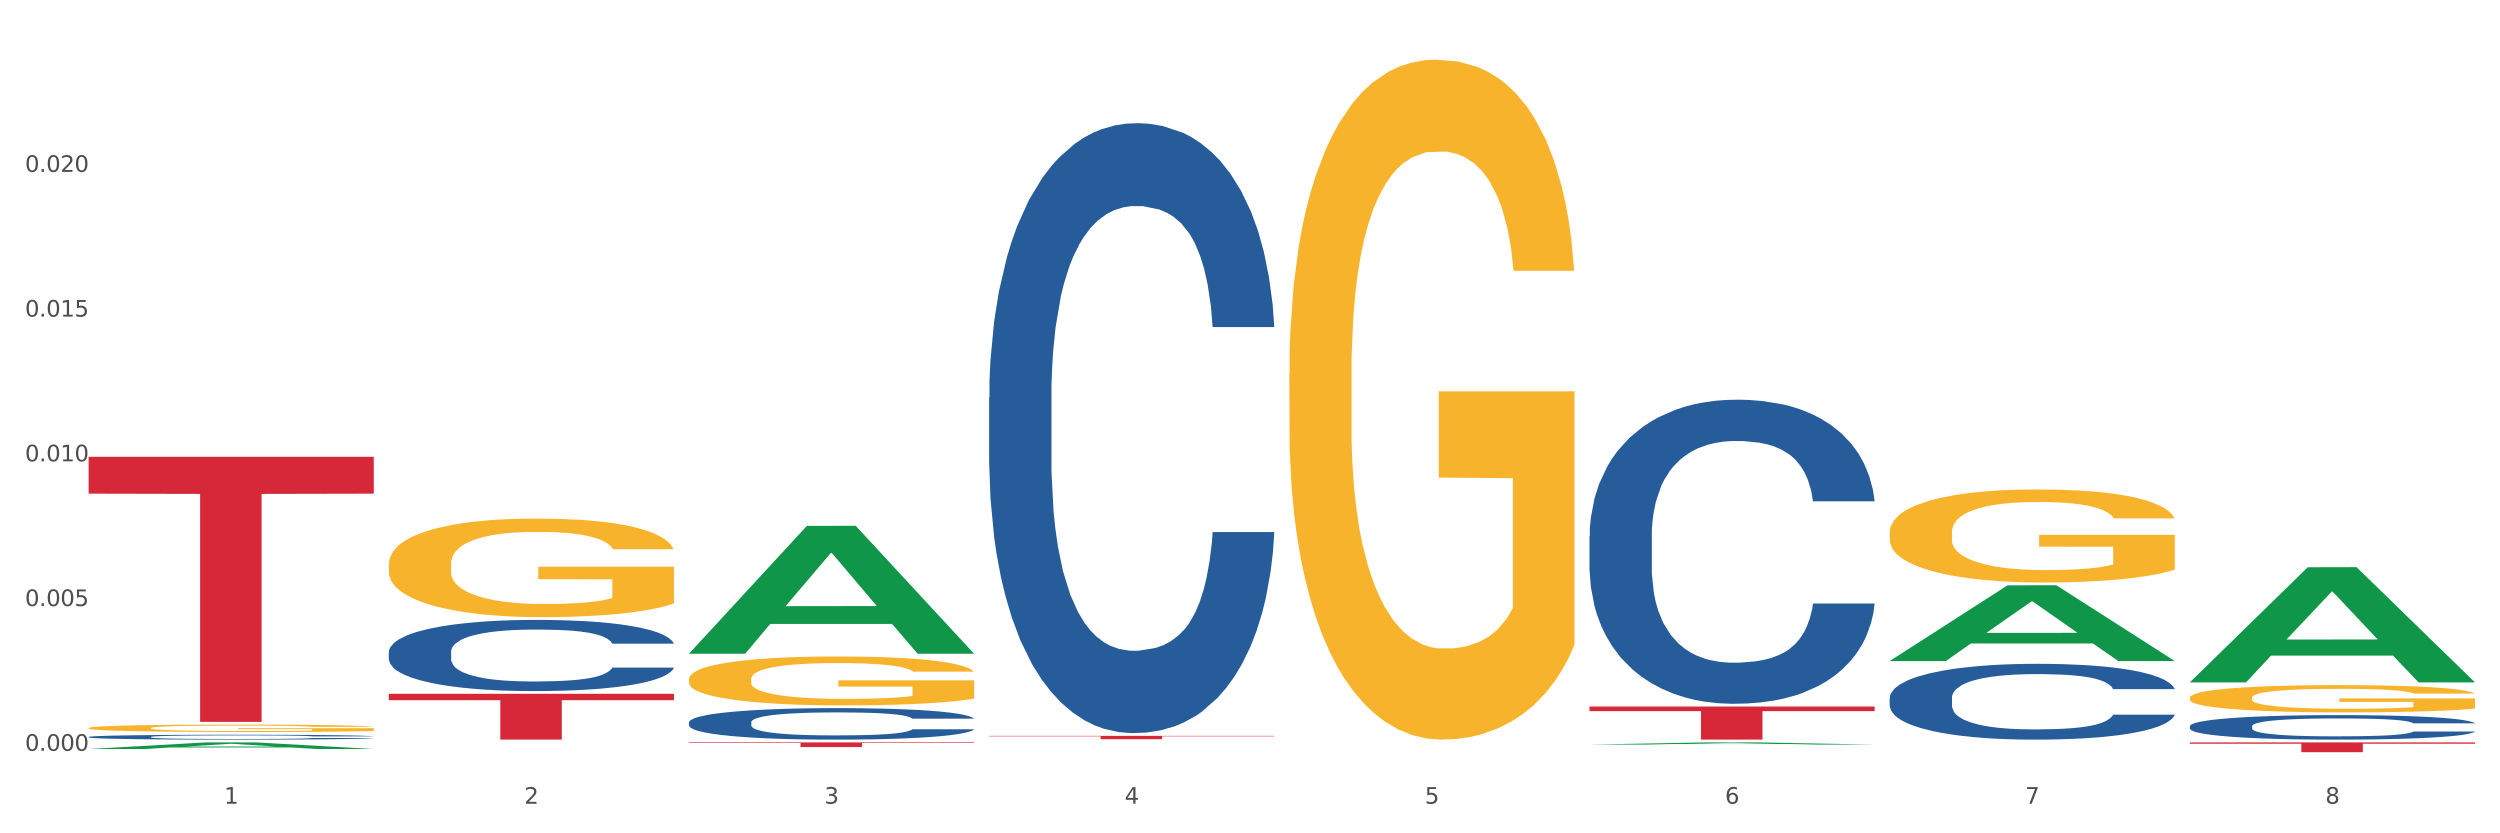 <?xml version="1.0" encoding="utf-8" standalone="no"?>
<!DOCTYPE svg PUBLIC "-//W3C//DTD SVG 1.1//EN"
  "http://www.w3.org/Graphics/SVG/1.1/DTD/svg11.dtd">
<svg xmlns:xlink="http://www.w3.org/1999/xlink" width="1080pt" height="360pt" viewBox="0 0 1080 360" xmlns="http://www.w3.org/2000/svg" version="1.1">
 <rect x="0" y="0" width="1080" height="360" fill="#333333" stroke="none"/>
 <defs>
  <style type="text/css">*{stroke-linejoin: round; stroke-linecap: butt}</style>
 </defs>
 <g id="figure_1">
  <g id="patch_1">
   <path d="M 0 360 
L 1080 360 
L 1080 0 
L 0 0 
z
" style="fill: #ffffff; stroke: #ffffff; stroke-linejoin: miter"/>
  </g>
  <g id="axes_1">
   <g id="matplotlib.axis_1">
    <g id="xtick_1">
     <g id="text_1">
      <!-- 1 -->
      <g style="fill: #4d4d4d" transform="translate(96.825 347.204) scale(0.096 -0.096)">
       <defs>
        <path id="DejaVuSans-31" d="M 794 531 
L 1825 531 
L 1825 4091 
L 703 3866 
L 703 4441 
L 1819 4666 
L 2450 4666 
L 2450 531 
L 3481 531 
L 3481 0 
L 794 0 
L 794 531 
z
" transform="scale(0.016)"/>
       </defs>
       <use xlink:href="#DejaVuSans-31"/>
      </g>
     </g>
    </g>
    <g id="xtick_2">
     <g id="text_2">
      <!-- 2 -->
      <g style="fill: #4d4d4d" transform="translate(226.5 347.204) scale(0.096 -0.096)">
       <defs>
        <path id="DejaVuSans-32" d="M 1228 531 
L 3431 531 
L 3431 0 
L 469 0 
L 469 531 
Q 828 903 1448 1529 
Q 2069 2156 2228 2338 
Q 2531 2678 2651 2914 
Q 2772 3150 2772 3378 
Q 2772 3750 2511 3984 
Q 2250 4219 1831 4219 
Q 1534 4219 1204 4116 
Q 875 4013 500 3803 
L 500 4441 
Q 881 4594 1212 4672 
Q 1544 4750 1819 4750 
Q 2544 4750 2975 4387 
Q 3406 4025 3406 3419 
Q 3406 3131 3298 2873 
Q 3191 2616 2906 2266 
Q 2828 2175 2409 1742 
Q 1991 1309 1228 531 
z
" transform="scale(0.016)"/>
       </defs>
       <use xlink:href="#DejaVuSans-32"/>
      </g>
     </g>
    </g>
    <g id="xtick_3">
     <g id="text_3">
      <!-- 3 -->
      <g style="fill: #4d4d4d" transform="translate(356.175 347.204) scale(0.096 -0.096)">
       <defs>
        <path id="DejaVuSans-33" d="M 2597 2516 
Q 3050 2419 3304 2112 
Q 3559 1806 3559 1356 
Q 3559 666 3084 287 
Q 2609 -91 1734 -91 
Q 1441 -91 1130 -33 
Q 819 25 488 141 
L 488 750 
Q 750 597 1062 519 
Q 1375 441 1716 441 
Q 2309 441 2620 675 
Q 2931 909 2931 1356 
Q 2931 1769 2642 2001 
Q 2353 2234 1838 2234 
L 1294 2234 
L 1294 2753 
L 1863 2753 
Q 2328 2753 2575 2939 
Q 2822 3125 2822 3475 
Q 2822 3834 2567 4026 
Q 2313 4219 1838 4219 
Q 1578 4219 1281 4162 
Q 984 4106 628 3988 
L 628 4550 
Q 988 4650 1302 4700 
Q 1616 4750 1894 4750 
Q 2613 4750 3031 4423 
Q 3450 4097 3450 3541 
Q 3450 3153 3228 2886 
Q 3006 2619 2597 2516 
z
" transform="scale(0.016)"/>
       </defs>
       <use xlink:href="#DejaVuSans-33"/>
      </g>
     </g>
    </g>
    <g id="xtick_4">
     <g id="text_4">
      <!-- 4 -->
      <g style="fill: #4d4d4d" transform="translate(485.85 347.204) scale(0.096 -0.096)">
       <defs>
        <path id="DejaVuSans-34" d="M 2419 4116 
L 825 1625 
L 2419 1625 
L 2419 4116 
z
M 2253 4666 
L 3047 4666 
L 3047 1625 
L 3713 1625 
L 3713 1100 
L 3047 1100 
L 3047 0 
L 2419 0 
L 2419 1100 
L 313 1100 
L 313 1709 
L 2253 4666 
z
" transform="scale(0.016)"/>
       </defs>
       <use xlink:href="#DejaVuSans-34"/>
      </g>
     </g>
    </g>
    <g id="xtick_5">
     <g id="text_5">
      <!-- 5 -->
      <g style="fill: #4d4d4d" transform="translate(615.525 347.204) scale(0.096 -0.096)">
       <defs>
        <path id="DejaVuSans-35" d="M 691 4666 
L 3169 4666 
L 3169 4134 
L 1269 4134 
L 1269 2991 
Q 1406 3038 1543 3061 
Q 1681 3084 1819 3084 
Q 2600 3084 3056 2656 
Q 3513 2228 3513 1497 
Q 3513 744 3044 326 
Q 2575 -91 1722 -91 
Q 1428 -91 1123 -41 
Q 819 9 494 109 
L 494 744 
Q 775 591 1075 516 
Q 1375 441 1709 441 
Q 2250 441 2565 725 
Q 2881 1009 2881 1497 
Q 2881 1984 2565 2268 
Q 2250 2553 1709 2553 
Q 1456 2553 1204 2497 
Q 953 2441 691 2322 
L 691 4666 
z
" transform="scale(0.016)"/>
       </defs>
       <use xlink:href="#DejaVuSans-35"/>
      </g>
     </g>
    </g>
    <g id="xtick_6">
     <g id="text_6">
      <!-- 6 -->
      <g style="fill: #4d4d4d" transform="translate(745.2 347.204) scale(0.096 -0.096)">
       <defs>
        <path id="DejaVuSans-36" d="M 2113 2584 
Q 1688 2584 1439 2293 
Q 1191 2003 1191 1497 
Q 1191 994 1439 701 
Q 1688 409 2113 409 
Q 2538 409 2786 701 
Q 3034 994 3034 1497 
Q 3034 2003 2786 2293 
Q 2538 2584 2113 2584 
z
M 3366 4563 
L 3366 3988 
Q 3128 4100 2886 4159 
Q 2644 4219 2406 4219 
Q 1781 4219 1451 3797 
Q 1122 3375 1075 2522 
Q 1259 2794 1537 2939 
Q 1816 3084 2150 3084 
Q 2853 3084 3261 2657 
Q 3669 2231 3669 1497 
Q 3669 778 3244 343 
Q 2819 -91 2113 -91 
Q 1303 -91 875 529 
Q 447 1150 447 2328 
Q 447 3434 972 4092 
Q 1497 4750 2381 4750 
Q 2619 4750 2861 4703 
Q 3103 4656 3366 4563 
z
" transform="scale(0.016)"/>
       </defs>
       <use xlink:href="#DejaVuSans-36"/>
      </g>
     </g>
    </g>
    <g id="xtick_7">
     <g id="text_7">
      <!-- 7 -->
      <g style="fill: #4d4d4d" transform="translate(874.875 347.204) scale(0.096 -0.096)">
       <defs>
        <path id="DejaVuSans-37" d="M 525 4666 
L 3525 4666 
L 3525 4397 
L 1831 0 
L 1172 0 
L 2766 4134 
L 525 4134 
L 525 4666 
z
" transform="scale(0.016)"/>
       </defs>
       <use xlink:href="#DejaVuSans-37"/>
      </g>
     </g>
    </g>
    <g id="xtick_8">
     <g id="text_8">
      <!-- 8 -->
      <g style="fill: #4d4d4d" transform="translate(1004.55 347.204) scale(0.096 -0.096)">
       <defs>
        <path id="DejaVuSans-38" d="M 2034 2216 
Q 1584 2216 1326 1975 
Q 1069 1734 1069 1313 
Q 1069 891 1326 650 
Q 1584 409 2034 409 
Q 2484 409 2743 651 
Q 3003 894 3003 1313 
Q 3003 1734 2745 1975 
Q 2488 2216 2034 2216 
z
M 1403 2484 
Q 997 2584 770 2862 
Q 544 3141 544 3541 
Q 544 4100 942 4425 
Q 1341 4750 2034 4750 
Q 2731 4750 3128 4425 
Q 3525 4100 3525 3541 
Q 3525 3141 3298 2862 
Q 3072 2584 2669 2484 
Q 3125 2378 3379 2068 
Q 3634 1759 3634 1313 
Q 3634 634 3220 271 
Q 2806 -91 2034 -91 
Q 1263 -91 848 271 
Q 434 634 434 1313 
Q 434 1759 690 2068 
Q 947 2378 1403 2484 
z
M 1172 3481 
Q 1172 3119 1398 2916 
Q 1625 2713 2034 2713 
Q 2441 2713 2670 2916 
Q 2900 3119 2900 3481 
Q 2900 3844 2670 4047 
Q 2441 4250 2034 4250 
Q 1625 4250 1398 4047 
Q 1172 3844 1172 3481 
z
" transform="scale(0.016)"/>
       </defs>
       <use xlink:href="#DejaVuSans-38"/>
      </g>
     </g>
    </g>
    <g id="xtick_9"/>
    <g id="xtick_10"/>
    <g id="xtick_11"/>
    <g id="xtick_12"/>
    <g id="xtick_13"/>
    <g id="xtick_14"/>
    <g id="xtick_15"/>
   </g>
   <g id="matplotlib.axis_2">
    <g id="ytick_1">
     <g id="text_9">
      <!-- 0.000 -->
      <g style="fill: #4d4d4d" transform="translate(10.8 324.349) scale(0.096 -0.096)">
       <defs>
        <path id="DejaVuSans-30" d="M 2034 4250 
Q 1547 4250 1301 3770 
Q 1056 3291 1056 2328 
Q 1056 1369 1301 889 
Q 1547 409 2034 409 
Q 2525 409 2770 889 
Q 3016 1369 3016 2328 
Q 3016 3291 2770 3770 
Q 2525 4250 2034 4250 
z
M 2034 4750 
Q 2819 4750 3233 4129 
Q 3647 3509 3647 2328 
Q 3647 1150 3233 529 
Q 2819 -91 2034 -91 
Q 1250 -91 836 529 
Q 422 1150 422 2328 
Q 422 3509 836 4129 
Q 1250 4750 2034 4750 
z
" transform="scale(0.016)"/>
        <path id="DejaVuSans-2e" d="M 684 794 
L 1344 794 
L 1344 0 
L 684 0 
L 684 794 
z
" transform="scale(0.016)"/>
       </defs>
       <use xlink:href="#DejaVuSans-30"/>
       <use xlink:href="#DejaVuSans-2e" transform="translate(63.623 0)"/>
       <use xlink:href="#DejaVuSans-30" transform="translate(95.41 0)"/>
       <use xlink:href="#DejaVuSans-30" transform="translate(159.033 0)"/>
       <use xlink:href="#DejaVuSans-30" transform="translate(222.656 0)"/>
      </g>
     </g>
    </g>
    <g id="ytick_2">
     <g id="text_10">
      <!-- 0.005 -->
      <g style="fill: #4d4d4d" transform="translate(10.8 261.825) scale(0.096 -0.096)">
       <use xlink:href="#DejaVuSans-30"/>
       <use xlink:href="#DejaVuSans-2e" transform="translate(63.623 0)"/>
       <use xlink:href="#DejaVuSans-30" transform="translate(95.41 0)"/>
       <use xlink:href="#DejaVuSans-30" transform="translate(159.033 0)"/>
       <use xlink:href="#DejaVuSans-35" transform="translate(222.656 0)"/>
      </g>
     </g>
    </g>
    <g id="ytick_3">
     <g id="text_11">
      <!-- 0.010 -->
      <g style="fill: #4d4d4d" transform="translate(10.8 199.302) scale(0.096 -0.096)">
       <use xlink:href="#DejaVuSans-30"/>
       <use xlink:href="#DejaVuSans-2e" transform="translate(63.623 0)"/>
       <use xlink:href="#DejaVuSans-30" transform="translate(95.41 0)"/>
       <use xlink:href="#DejaVuSans-31" transform="translate(159.033 0)"/>
       <use xlink:href="#DejaVuSans-30" transform="translate(222.656 0)"/>
      </g>
     </g>
    </g>
    <g id="ytick_4">
     <g id="text_12">
      <!-- 0.015 -->
      <g style="fill: #4d4d4d" transform="translate(10.8 136.778) scale(0.096 -0.096)">
       <use xlink:href="#DejaVuSans-30"/>
       <use xlink:href="#DejaVuSans-2e" transform="translate(63.623 0)"/>
       <use xlink:href="#DejaVuSans-30" transform="translate(95.41 0)"/>
       <use xlink:href="#DejaVuSans-31" transform="translate(159.033 0)"/>
       <use xlink:href="#DejaVuSans-35" transform="translate(222.656 0)"/>
      </g>
     </g>
    </g>
    <g id="ytick_5">
     <g id="text_13">
      <!-- 0.020 -->
      <g style="fill: #4d4d4d" transform="translate(10.8 74.254) scale(0.096 -0.096)">
       <use xlink:href="#DejaVuSans-30"/>
       <use xlink:href="#DejaVuSans-2e" transform="translate(63.623 0)"/>
       <use xlink:href="#DejaVuSans-30" transform="translate(95.41 0)"/>
       <use xlink:href="#DejaVuSans-32" transform="translate(159.033 0)"/>
       <use xlink:href="#DejaVuSans-30" transform="translate(222.656 0)"/>
      </g>
     </g>
    </g>
    <g id="ytick_6"/>
    <g id="ytick_7"/>
    <g id="ytick_8"/>
    <g id="ytick_9"/>
    <g id="ytick_10"/>
   </g>
   <g id="PolyCollection_1">
    <path d="M 38.283 323.571 
L 38.41 323.568 
L 89.211 320.705 
L 110.293 320.702 
L 161.474 323.576 
L 137.09 323.576 
L 126.041 322.907 
L 73.589 322.907 
L 73.208 322.918 
L 62.54 323.576 
L 38.283 323.576 
L 38.283 323.571 
L 80.193 322.508 
L 119.437 322.505 
L 100.006 321.315 
L 99.752 321.309 
L 99.498 321.317 
L 80.066 322.505 
L 80.193 322.508 
L 38.283 323.571 
z
" clip-path="url(#pf1195c6856)" style="fill: #109648"/>
    <path d="M 686.658 231.689 
L 686.804 231.569 
L 686.804 228.21 
L 687.241 223.65 
L 688.843 215.252 
L 690.881 208.893 
L 694.376 201.454 
L 696.269 198.334 
L 698.745 194.855 
L 703.841 189.215 
L 709.666 184.416 
L 713.743 181.776 
L 716.801 180.097 
L 723.645 177.097 
L 727.577 175.777 
L 731.654 174.697 
L 735.149 173.978 
L 740.973 173.138 
L 745.633 172.778 
L 751.021 172.658 
L 755.535 172.778 
L 761.505 173.258 
L 770.242 174.697 
L 773.591 175.537 
L 778.105 176.977 
L 782.765 178.897 
L 786.551 180.817 
L 790.92 183.576 
L 795.434 187.176 
L 799.802 191.735 
L 802.86 195.934 
L 805.336 200.374 
L 807.52 205.773 
L 809.122 211.652 
L 809.85 216.571 
L 783.202 216.571 
L 782.474 212.132 
L 781.018 207.333 
L 779.562 204.093 
L 777.96 201.454 
L 775.484 198.454 
L 773.3 196.534 
L 769.66 194.255 
L 766.311 192.815 
L 763.544 191.975 
L 760.195 191.255 
L 753.059 190.535 
L 747.963 190.535 
L 744.759 190.775 
L 740.828 191.375 
L 737.479 192.215 
L 733.547 193.655 
L 730.489 195.214 
L 727.431 197.254 
L 725.684 198.694 
L 723.063 201.334 
L 721.315 203.493 
L 718.985 207.213 
L 717.675 209.852 
L 715.345 216.691 
L 714.326 221.731 
L 713.889 225.21 
L 713.597 229.05 
L 713.597 247.767 
L 714.471 256.166 
L 715.199 259.765 
L 716.364 263.845 
L 718.548 269.124 
L 721.752 274.283 
L 725.101 278.003 
L 727.868 280.282 
L 730.489 281.962 
L 733.11 283.282 
L 736.314 284.482 
L 738.935 285.201 
L 742.866 285.921 
L 747.526 286.281 
L 751.166 286.281 
L 758.593 285.681 
L 761.942 285.081 
L 765.146 284.242 
L 768.64 282.922 
L 771.407 281.482 
L 773.009 280.402 
L 775.63 278.122 
L 777.669 275.723 
L 779.416 272.963 
L 780.581 270.564 
L 781.891 266.964 
L 782.911 262.885 
L 783.202 260.725 
L 809.85 260.725 
L 809.267 265.044 
L 808.248 269.244 
L 806.209 274.883 
L 804.608 278.122 
L 802.132 282.082 
L 799.511 285.441 
L 795.871 289.161 
L 792.521 291.92 
L 789.027 294.32 
L 785.241 296.48 
L 778.397 299.479 
L 775.921 300.319 
L 770.679 301.759 
L 766.602 302.599 
L 760.632 303.439 
L 754.516 303.919 
L 748.109 304.039 
L 742.429 303.799 
L 736.168 303.079 
L 732.236 302.359 
L 727.868 301.279 
L 722.771 299.599 
L 717.966 297.56 
L 713.452 295.16 
L 709.229 292.4 
L 705.297 289.281 
L 700.201 284.122 
L 696.415 279.082 
L 693.648 274.403 
L 691.755 270.444 
L 689.862 265.404 
L 688.843 261.925 
L 687.241 253.526 
L 686.658 245.727 
L 686.658 231.689 
z
" clip-path="url(#pf1195c6856)" style="fill: #255c99"/>
    <path d="M 427.308 171.605 
L 427.454 171.365 
L 427.454 164.626 
L 427.891 155.481 
L 429.493 138.635 
L 431.531 125.88 
L 435.026 110.96 
L 436.919 104.703 
L 439.394 97.724 
L 444.491 86.413 
L 450.316 76.786 
L 454.393 71.492 
L 457.451 68.123 
L 464.295 62.106 
L 468.226 59.459 
L 472.304 57.293 
L 475.798 55.849 
L 481.623 54.165 
L 486.283 53.443 
L 491.671 53.202 
L 496.185 53.443 
L 502.155 54.405 
L 510.892 57.293 
L 514.241 58.978 
L 518.755 61.866 
L 523.415 65.716 
L 527.201 69.567 
L 531.57 75.102 
L 536.084 82.321 
L 540.452 91.466 
L 543.51 99.889 
L 545.986 108.794 
L 548.17 119.623 
L 549.772 131.416 
L 550.5 141.283 
L 523.852 141.283 
L 523.124 132.378 
L 521.668 122.752 
L 520.211 116.254 
L 518.61 110.96 
L 516.134 104.943 
L 513.95 101.093 
L 510.31 96.52 
L 506.96 93.632 
L 504.194 91.948 
L 500.844 90.504 
L 493.709 89.06 
L 488.613 89.06 
L 485.409 89.541 
L 481.478 90.744 
L 478.128 92.429 
L 474.197 95.317 
L 471.139 98.446 
L 468.081 102.537 
L 466.333 105.425 
L 463.712 110.719 
L 461.965 115.051 
L 459.635 122.511 
L 458.325 127.806 
L 455.995 141.523 
L 454.975 151.631 
L 454.539 158.61 
L 454.247 166.311 
L 454.247 203.853 
L 455.121 220.699 
L 455.849 227.919 
L 457.014 236.101 
L 459.198 246.69 
L 462.402 257.039 
L 465.751 264.499 
L 468.518 269.072 
L 471.139 272.441 
L 473.76 275.088 
L 476.963 277.495 
L 479.585 278.938 
L 483.516 280.382 
L 488.176 281.104 
L 491.816 281.104 
L 499.243 279.901 
L 502.592 278.698 
L 505.795 277.013 
L 509.29 274.366 
L 512.057 271.478 
L 513.659 269.312 
L 516.28 264.74 
L 518.318 259.927 
L 520.066 254.391 
L 521.231 249.578 
L 522.541 242.359 
L 523.561 234.176 
L 523.852 229.844 
L 550.5 229.844 
L 549.917 238.508 
L 548.898 246.931 
L 546.859 258.242 
L 545.257 264.74 
L 542.782 272.681 
L 540.161 279.42 
L 536.52 286.88 
L 533.171 292.415 
L 529.677 297.228 
L 525.89 301.56 
L 519.047 307.577 
L 516.571 309.261 
L 511.329 312.149 
L 507.252 313.834 
L 501.281 315.518 
L 495.165 316.481 
L 488.758 316.722 
L 483.079 316.24 
L 476.818 314.796 
L 472.886 313.352 
L 468.518 311.187 
L 463.421 307.817 
L 458.616 303.726 
L 454.102 298.913 
L 449.879 293.378 
L 445.947 287.121 
L 440.851 276.773 
L 437.065 266.665 
L 434.298 257.279 
L 432.405 249.338 
L 430.512 239.23 
L 429.493 232.251 
L 427.891 215.405 
L 427.308 199.762 
L 427.308 171.605 
z
" clip-path="url(#pf1195c6856)" style="fill: #255c99"/>
    <path d="M 297.633 312.031 
L 297.779 312.018 
L 297.779 311.67 
L 298.216 311.198 
L 299.817 310.328 
L 301.856 309.67 
L 305.351 308.9 
L 307.244 308.577 
L 309.719 308.216 
L 314.816 307.632 
L 320.641 307.136 
L 324.718 306.862 
L 327.776 306.688 
L 334.62 306.378 
L 338.551 306.241 
L 342.629 306.129 
L 346.123 306.055 
L 351.948 305.968 
L 356.608 305.93 
L 361.996 305.918 
L 366.51 305.93 
L 372.48 305.98 
L 381.217 306.129 
L 384.566 306.216 
L 389.08 306.365 
L 393.74 306.564 
L 397.526 306.763 
L 401.894 307.049 
L 406.409 307.421 
L 410.777 307.893 
L 413.835 308.328 
L 416.31 308.788 
L 418.495 309.347 
L 420.096 309.956 
L 420.825 310.465 
L 394.177 310.465 
L 393.449 310.005 
L 391.993 309.509 
L 390.536 309.173 
L 388.935 308.9 
L 386.459 308.589 
L 384.275 308.39 
L 380.634 308.154 
L 377.285 308.005 
L 374.519 307.918 
L 371.169 307.844 
L 364.034 307.769 
L 358.938 307.769 
L 355.734 307.794 
L 351.802 307.856 
L 348.453 307.943 
L 344.522 308.092 
L 341.464 308.254 
L 338.406 308.465 
L 336.658 308.614 
L 334.037 308.887 
L 332.29 309.111 
L 329.96 309.496 
L 328.649 309.769 
L 326.32 310.478 
L 325.3 310.999 
L 324.863 311.36 
L 324.572 311.757 
L 324.572 313.695 
L 325.446 314.565 
L 326.174 314.938 
L 327.339 315.36 
L 329.523 315.907 
L 332.727 316.441 
L 336.076 316.826 
L 338.843 317.062 
L 341.464 317.236 
L 344.085 317.373 
L 347.288 317.497 
L 349.909 317.572 
L 353.841 317.646 
L 358.501 317.683 
L 362.141 317.683 
L 369.568 317.621 
L 372.917 317.559 
L 376.12 317.472 
L 379.615 317.336 
L 382.382 317.186 
L 383.984 317.075 
L 386.605 316.839 
L 388.643 316.59 
L 390.391 316.304 
L 391.556 316.056 
L 392.866 315.683 
L 393.886 315.261 
L 394.177 315.037 
L 420.825 315.037 
L 420.242 315.484 
L 419.223 315.919 
L 417.184 316.503 
L 415.582 316.839 
L 413.107 317.249 
L 410.486 317.596 
L 406.845 317.982 
L 403.496 318.267 
L 400.001 318.516 
L 396.215 318.739 
L 389.371 319.05 
L 386.896 319.137 
L 381.654 319.286 
L 377.577 319.373 
L 371.606 319.46 
L 365.49 319.51 
L 359.083 319.522 
L 353.404 319.497 
L 347.143 319.423 
L 343.211 319.348 
L 338.843 319.236 
L 333.746 319.062 
L 328.941 318.851 
L 324.427 318.603 
L 320.204 318.317 
L 316.272 317.994 
L 311.175 317.46 
L 307.389 316.938 
L 304.623 316.453 
L 302.73 316.043 
L 300.837 315.522 
L 299.817 315.161 
L 298.216 314.292 
L 297.633 313.484 
L 297.633 312.031 
z
" clip-path="url(#pf1195c6856)" style="fill: #255c99"/>
    <path d="M 167.958 281.614 
L 168.104 281.586 
L 168.104 280.799 
L 168.541 279.732 
L 170.142 277.766 
L 172.181 276.278 
L 175.676 274.537 
L 177.569 273.807 
L 180.044 272.992 
L 185.141 271.672 
L 190.965 270.549 
L 195.043 269.931 
L 198.101 269.538 
L 204.945 268.836 
L 208.876 268.527 
L 212.954 268.274 
L 216.448 268.106 
L 222.273 267.909 
L 226.933 267.825 
L 232.32 267.797 
L 236.835 267.825 
L 242.805 267.937 
L 251.542 268.274 
L 254.891 268.471 
L 259.405 268.808 
L 264.065 269.257 
L 267.851 269.707 
L 272.219 270.352 
L 276.733 271.195 
L 281.102 272.262 
L 284.16 273.245 
L 286.635 274.284 
L 288.82 275.548 
L 290.421 276.924 
L 291.149 278.075 
L 264.502 278.075 
L 263.774 277.036 
L 262.317 275.913 
L 260.861 275.155 
L 259.259 274.537 
L 256.784 273.835 
L 254.6 273.385 
L 250.959 272.852 
L 247.61 272.515 
L 244.843 272.318 
L 241.494 272.15 
L 234.359 271.981 
L 229.263 271.981 
L 226.059 272.037 
L 222.127 272.178 
L 218.778 272.374 
L 214.847 272.711 
L 211.789 273.077 
L 208.731 273.554 
L 206.983 273.891 
L 204.362 274.509 
L 202.615 275.014 
L 200.285 275.885 
L 198.974 276.503 
L 196.644 278.103 
L 195.625 279.283 
L 195.188 280.097 
L 194.897 280.996 
L 194.897 285.377 
L 195.771 287.343 
L 196.499 288.185 
L 197.664 289.14 
L 199.848 290.376 
L 203.052 291.584 
L 206.401 292.454 
L 209.167 292.988 
L 211.789 293.381 
L 214.41 293.69 
L 217.613 293.971 
L 220.234 294.139 
L 224.166 294.308 
L 228.826 294.392 
L 232.466 294.392 
L 239.893 294.251 
L 243.242 294.111 
L 246.445 293.914 
L 249.94 293.606 
L 252.707 293.269 
L 254.309 293.016 
L 256.93 292.482 
L 258.968 291.921 
L 260.716 291.275 
L 261.881 290.713 
L 263.191 289.87 
L 264.21 288.916 
L 264.502 288.41 
L 291.149 288.41 
L 290.567 289.421 
L 289.548 290.404 
L 287.509 291.724 
L 285.907 292.482 
L 283.432 293.409 
L 280.811 294.195 
L 277.17 295.066 
L 273.821 295.712 
L 270.326 296.273 
L 266.54 296.779 
L 259.696 297.481 
L 257.221 297.678 
L 251.979 298.015 
L 247.901 298.211 
L 241.931 298.408 
L 235.815 298.52 
L 229.408 298.548 
L 223.729 298.492 
L 217.468 298.324 
L 213.536 298.155 
L 209.167 297.902 
L 204.071 297.509 
L 199.266 297.032 
L 194.751 296.47 
L 190.529 295.824 
L 186.597 295.094 
L 181.5 293.886 
L 177.714 292.707 
L 174.948 291.612 
L 173.055 290.685 
L 171.162 289.505 
L 170.142 288.691 
L 168.541 286.725 
L 167.958 284.9 
L 167.958 281.614 
z
" clip-path="url(#pf1195c6856)" style="fill: #255c99"/>
    <path d="M 38.283 318.356 
L 38.429 318.354 
L 38.429 318.3 
L 38.865 318.226 
L 40.467 318.091 
L 42.506 317.988 
L 46.001 317.868 
L 47.894 317.818 
L 50.369 317.762 
L 55.466 317.671 
L 61.29 317.594 
L 65.368 317.551 
L 68.426 317.524 
L 75.27 317.476 
L 79.201 317.454 
L 83.278 317.437 
L 86.773 317.425 
L 92.598 317.412 
L 97.258 317.406 
L 102.645 317.404 
L 107.159 317.406 
L 113.13 317.414 
L 121.867 317.437 
L 125.216 317.451 
L 129.73 317.474 
L 134.39 317.505 
L 138.176 317.536 
L 142.544 317.58 
L 147.058 317.638 
L 151.427 317.712 
L 154.485 317.779 
L 156.96 317.851 
L 159.144 317.938 
L 160.746 318.033 
L 161.474 318.112 
L 134.827 318.112 
L 134.098 318.04 
L 132.642 317.963 
L 131.186 317.911 
L 129.584 317.868 
L 127.109 317.82 
L 124.925 317.789 
L 121.284 317.752 
L 117.935 317.729 
L 115.168 317.716 
L 111.819 317.704 
L 104.684 317.692 
L 99.587 317.692 
L 96.384 317.696 
L 92.452 317.706 
L 89.103 317.719 
L 85.171 317.743 
L 82.113 317.768 
L 79.056 317.801 
L 77.308 317.824 
L 74.687 317.866 
L 72.94 317.901 
L 70.61 317.961 
L 69.299 318.004 
L 66.969 318.114 
L 65.95 318.195 
L 65.513 318.251 
L 65.222 318.313 
L 65.222 318.615 
L 66.096 318.75 
L 66.824 318.808 
L 67.989 318.874 
L 70.173 318.959 
L 73.377 319.042 
L 76.726 319.102 
L 79.492 319.139 
L 82.113 319.166 
L 84.735 319.188 
L 87.938 319.207 
L 90.559 319.218 
L 94.491 319.23 
L 99.151 319.236 
L 102.791 319.236 
L 110.217 319.226 
L 113.567 319.217 
L 116.77 319.203 
L 120.265 319.182 
L 123.032 319.158 
L 124.633 319.141 
L 127.255 319.104 
L 129.293 319.066 
L 131.041 319.021 
L 132.205 318.982 
L 133.516 318.924 
L 134.535 318.859 
L 134.827 318.824 
L 161.474 318.824 
L 160.892 318.894 
L 159.873 318.961 
L 157.834 319.052 
L 156.232 319.104 
L 153.757 319.168 
L 151.136 319.222 
L 147.495 319.282 
L 144.146 319.327 
L 140.651 319.365 
L 136.865 319.4 
L 130.021 319.449 
L 127.546 319.462 
L 122.304 319.485 
L 118.226 319.499 
L 112.256 319.512 
L 106.14 319.52 
L 99.733 319.522 
L 94.054 319.518 
L 87.793 319.507 
L 83.861 319.495 
L 79.492 319.478 
L 74.396 319.451 
L 69.59 319.418 
L 65.076 319.379 
L 60.854 319.335 
L 56.922 319.284 
L 51.825 319.201 
L 48.039 319.12 
L 45.273 319.044 
L 43.38 318.981 
L 41.487 318.899 
L 40.467 318.843 
L 38.865 318.708 
L 38.283 318.582 
L 38.283 318.356 
z
" clip-path="url(#pf1195c6856)" style="fill: #255c99"/>
    <path d="M 427.308 317.901 
L 550.5 317.901 
L 550.5 318.101 
L 502.04 318.102 
L 502.04 319.337 
L 475.476 319.337 
L 475.476 318.102 
L 427.308 318.101 
L 427.308 317.903 
L 427.308 317.901 
z
" clip-path="url(#pf1195c6856)" style="fill: #d62839"/>
    <path d="M 38.283 314.503 
L 38.428 314.5 
L 38.428 314.395 
L 38.719 314.304 
L 40.174 314.085 
L 42.355 313.904 
L 43.955 313.807 
L 45.555 313.728 
L 47.446 313.649 
L 49.773 313.568 
L 53.991 313.448 
L 56.609 313.386 
L 59.809 313.322 
L 65.627 313.229 
L 69.844 313.176 
L 74.208 313.132 
L 81.335 313.08 
L 85.989 313.056 
L 90.934 313.039 
L 96.897 313.027 
L 101.406 313.024 
L 111.296 313.033 
L 119.732 313.059 
L 123.804 313.08 
L 129.04 313.115 
L 131.804 313.138 
L 136.312 313.185 
L 140.967 313.246 
L 144.166 313.299 
L 148.966 313.398 
L 152.602 313.497 
L 155.947 313.62 
L 157.693 313.705 
L 159.002 313.784 
L 160.165 313.874 
L 161.329 314.018 
L 135.149 314.018 
L 134.131 313.915 
L 132.531 313.819 
L 130.204 313.725 
L 128.168 313.667 
L 124.677 313.594 
L 121.477 313.547 
L 118.132 313.512 
L 114.059 313.483 
L 110.86 313.468 
L 106.351 313.457 
L 97.479 313.459 
L 91.516 313.483 
L 87.443 313.512 
L 84.825 313.538 
L 82.498 313.568 
L 79.88 313.609 
L 76.826 313.67 
L 74.644 313.725 
L 72.462 313.796 
L 70.717 313.866 
L 69.117 313.948 
L 67.808 314.035 
L 66.79 314.126 
L 65.917 314.237 
L 65.19 314.421 
L 65.19 314.821 
L 65.481 314.912 
L 66.208 315.032 
L 67.081 315.122 
L 68.535 315.231 
L 69.844 315.304 
L 72.317 315.409 
L 75.08 315.497 
L 77.262 315.552 
L 79.444 315.599 
L 83.225 315.663 
L 87.443 315.716 
L 91.079 315.748 
L 96.024 315.777 
L 99.37 315.789 
L 102.279 315.795 
L 109.405 315.795 
L 114.496 315.786 
L 120.168 315.765 
L 124.531 315.739 
L 128.168 315.707 
L 132.24 315.654 
L 134.858 315.605 
L 134.858 314.994 
L 102.86 314.991 
L 102.86 314.585 
L 161.474 314.585 
L 161.474 315.777 
L 159.002 315.839 
L 156.238 315.894 
L 153.329 315.944 
L 148.966 316.005 
L 143.73 316.064 
L 139.076 316.105 
L 134.131 316.14 
L 128.313 316.172 
L 120.75 316.201 
L 116.096 316.213 
L 110.278 316.221 
L 103.442 316.224 
L 97.479 316.218 
L 91.661 316.204 
L 85.552 316.178 
L 79.589 316.14 
L 75.08 316.102 
L 70.572 316.055 
L 65.772 315.993 
L 61.99 315.935 
L 59.082 315.882 
L 55.882 315.815 
L 52.391 315.727 
L 49.773 315.649 
L 47.446 315.567 
L 44.973 315.462 
L 43.228 315.371 
L 41.483 315.257 
L 40.465 315.172 
L 39.301 315.041 
L 38.428 314.857 
L 38.283 314.503 
z
" clip-path="url(#pf1195c6856)" style="fill: #f7b32b"/>
    <path d="M 297.633 320.702 
L 420.825 320.702 
L 420.825 320.984 
L 372.365 320.986 
L 372.365 322.73 
L 345.8 322.73 
L 345.8 320.986 
L 297.633 320.984 
L 297.633 320.704 
L 297.633 320.702 
z
" clip-path="url(#pf1195c6856)" style="fill: #d62839"/>
    <path d="M 167.958 299.728 
L 291.149 299.728 
L 291.149 302.479 
L 242.69 302.497 
L 242.69 319.522 
L 216.125 319.522 
L 216.125 302.497 
L 167.958 302.479 
L 167.958 299.747 
L 167.958 299.728 
z
" clip-path="url(#pf1195c6856)" style="fill: #d62839"/>
    <path d="M 38.283 197.35 
L 161.474 197.35 
L 161.474 213.261 
L 113.015 213.369 
L 113.015 311.844 
L 86.45 311.844 
L 86.45 213.369 
L 38.283 213.261 
L 38.283 197.458 
L 38.283 197.35 
z
" clip-path="url(#pf1195c6856)" style="fill: #d62839"/>
    <path d="M 686.658 305.219 
L 809.85 305.219 
L 809.85 307.206 
L 761.391 307.22 
L 761.391 319.522 
L 734.826 319.522 
L 734.826 307.22 
L 686.658 307.206 
L 686.658 305.232 
L 686.658 305.219 
z
" clip-path="url(#pf1195c6856)" style="fill: #d62839"/>
    <path d="M 946.009 320.702 
L 1069.2 320.702 
L 1069.2 321.292 
L 1020.741 321.296 
L 1020.741 324.95 
L 994.176 324.95 
L 994.176 321.296 
L 946.009 321.292 
L 946.009 320.706 
L 946.009 320.702 
z
" clip-path="url(#pf1195c6856)" style="fill: #d62839"/>
    <path d="M 816.334 301.486 
L 816.479 301.457 
L 816.479 300.619 
L 816.916 299.482 
L 818.518 297.389 
L 820.556 295.804 
L 824.051 293.949 
L 825.944 293.171 
L 828.42 292.304 
L 833.516 290.898 
L 839.341 289.702 
L 843.418 289.044 
L 846.476 288.625 
L 853.32 287.877 
L 857.252 287.548 
L 861.329 287.279 
L 864.824 287.1 
L 870.648 286.89 
L 875.308 286.801 
L 880.696 286.771 
L 885.21 286.801 
L 891.18 286.92 
L 899.917 287.279 
L 903.266 287.489 
L 907.781 287.847 
L 912.44 288.326 
L 916.226 288.805 
L 920.595 289.493 
L 925.109 290.39 
L 929.477 291.526 
L 932.535 292.573 
L 935.011 293.68 
L 937.195 295.026 
L 938.797 296.491 
L 939.525 297.718 
L 912.877 297.718 
L 912.149 296.611 
L 910.693 295.415 
L 909.237 294.607 
L 907.635 293.949 
L 905.159 293.201 
L 902.975 292.723 
L 899.335 292.154 
L 895.986 291.796 
L 893.219 291.586 
L 889.87 291.407 
L 882.735 291.227 
L 877.638 291.227 
L 874.434 291.287 
L 870.503 291.437 
L 867.154 291.646 
L 863.222 292.005 
L 860.164 292.394 
L 857.106 292.902 
L 855.359 293.261 
L 852.738 293.919 
L 850.99 294.458 
L 848.66 295.385 
L 847.35 296.043 
L 845.02 297.748 
L 844.001 299.004 
L 843.564 299.871 
L 843.273 300.828 
L 843.273 305.494 
L 844.146 307.588 
L 844.874 308.485 
L 846.039 309.502 
L 848.224 310.818 
L 851.427 312.104 
L 854.776 313.032 
L 857.543 313.6 
L 860.164 314.019 
L 862.785 314.348 
L 865.989 314.647 
L 868.61 314.826 
L 872.541 315.006 
L 877.201 315.095 
L 880.842 315.095 
L 888.268 314.946 
L 891.617 314.796 
L 894.821 314.587 
L 898.316 314.258 
L 901.082 313.899 
L 902.684 313.63 
L 905.305 313.062 
L 907.344 312.463 
L 909.091 311.775 
L 910.256 311.177 
L 911.567 310.28 
L 912.586 309.263 
L 912.877 308.725 
L 939.525 308.725 
L 938.942 309.801 
L 937.923 310.848 
L 935.885 312.254 
L 934.283 313.062 
L 931.807 314.049 
L 929.186 314.886 
L 925.546 315.813 
L 922.197 316.501 
L 918.702 317.099 
L 914.916 317.638 
L 908.072 318.386 
L 905.596 318.595 
L 900.354 318.954 
L 896.277 319.163 
L 890.307 319.373 
L 884.191 319.492 
L 877.784 319.522 
L 872.105 319.462 
L 865.843 319.283 
L 861.911 319.103 
L 857.543 318.834 
L 852.446 318.415 
L 847.641 317.907 
L 843.127 317.309 
L 838.904 316.621 
L 834.972 315.843 
L 829.876 314.557 
L 826.09 313.301 
L 823.323 312.134 
L 821.43 311.147 
L 819.537 309.891 
L 818.518 309.024 
L 816.916 306.93 
L 816.334 304.986 
L 816.334 301.486 
z
" clip-path="url(#pf1195c6856)" style="fill: #255c99"/>
    <path d="M 946.009 301.417 
L 946.154 301.407 
L 946.154 301.02 
L 946.445 300.687 
L 947.899 299.881 
L 950.081 299.215 
L 951.681 298.861 
L 953.281 298.571 
L 955.172 298.281 
L 957.499 297.98 
L 961.717 297.539 
L 964.335 297.314 
L 967.534 297.077 
L 973.352 296.734 
L 977.57 296.54 
L 981.933 296.379 
L 989.06 296.186 
L 993.714 296.1 
L 998.66 296.035 
L 1004.623 295.992 
L 1009.131 295.982 
L 1019.022 296.014 
L 1027.457 296.111 
L 1031.53 296.186 
L 1036.766 296.315 
L 1039.529 296.401 
L 1044.038 296.573 
L 1048.692 296.798 
L 1051.892 296.992 
L 1056.692 297.357 
L 1060.328 297.722 
L 1063.673 298.173 
L 1065.418 298.485 
L 1066.727 298.775 
L 1067.891 299.108 
L 1069.055 299.634 
L 1042.875 299.634 
L 1041.856 299.258 
L 1040.257 298.904 
L 1037.929 298.56 
L 1035.893 298.345 
L 1032.403 298.077 
L 1029.203 297.905 
L 1025.858 297.776 
L 1021.785 297.668 
L 1018.585 297.615 
L 1014.077 297.572 
L 1005.204 297.582 
L 999.241 297.668 
L 995.169 297.776 
L 992.551 297.872 
L 990.224 297.98 
L 987.606 298.13 
L 984.551 298.356 
L 982.37 298.56 
L 980.188 298.818 
L 978.443 299.076 
L 976.843 299.376 
L 975.534 299.699 
L 974.516 300.032 
L 973.643 300.44 
L 972.916 301.117 
L 972.916 302.588 
L 973.207 302.921 
L 973.934 303.362 
L 974.807 303.695 
L 976.261 304.092 
L 977.57 304.361 
L 980.043 304.748 
L 982.806 305.07 
L 984.988 305.274 
L 987.169 305.446 
L 990.951 305.682 
L 995.169 305.876 
L 998.805 305.994 
L 1003.75 306.101 
L 1007.095 306.144 
L 1010.004 306.166 
L 1017.131 306.166 
L 1022.221 306.133 
L 1027.894 306.058 
L 1032.257 305.962 
L 1035.893 305.843 
L 1039.966 305.65 
L 1042.584 305.467 
L 1042.584 303.222 
L 1010.586 303.211 
L 1010.586 301.718 
L 1069.2 301.718 
L 1069.2 306.101 
L 1066.727 306.327 
L 1063.964 306.531 
L 1061.055 306.714 
L 1056.692 306.939 
L 1051.456 307.154 
L 1046.802 307.304 
L 1041.856 307.433 
L 1036.039 307.551 
L 1028.476 307.659 
L 1023.821 307.702 
L 1018.004 307.734 
L 1011.168 307.745 
L 1005.204 307.723 
L 999.387 307.67 
L 993.278 307.573 
L 987.315 307.433 
L 982.806 307.294 
L 978.297 307.122 
L 973.498 306.896 
L 969.716 306.681 
L 966.807 306.488 
L 963.607 306.241 
L 960.117 305.919 
L 957.499 305.629 
L 955.172 305.328 
L 952.699 304.941 
L 950.954 304.608 
L 949.208 304.189 
L 948.19 303.877 
L 947.027 303.394 
L 946.154 302.717 
L 946.009 301.417 
z
" clip-path="url(#pf1195c6856)" style="fill: #f7b32b"/>
    <path d="M 816.334 230.029 
L 816.479 229.992 
L 816.479 228.67 
L 816.77 227.532 
L 818.224 224.779 
L 820.406 222.503 
L 822.006 221.291 
L 823.606 220.3 
L 825.497 219.309 
L 827.824 218.281 
L 832.042 216.776 
L 834.66 216.005 
L 837.859 215.197 
L 843.677 214.022 
L 847.895 213.361 
L 852.258 212.811 
L 859.385 212.15 
L 864.039 211.856 
L 868.984 211.636 
L 874.948 211.489 
L 879.456 211.452 
L 889.347 211.562 
L 897.782 211.893 
L 901.855 212.15 
L 907.091 212.59 
L 909.854 212.884 
L 914.363 213.471 
L 919.017 214.242 
L 922.217 214.903 
L 927.017 216.151 
L 930.653 217.4 
L 933.998 218.942 
L 935.743 220.006 
L 937.052 220.997 
L 938.216 222.136 
L 939.379 223.934 
L 913.199 223.934 
L 912.181 222.65 
L 910.581 221.438 
L 908.254 220.263 
L 906.218 219.529 
L 902.727 218.611 
L 899.528 218.024 
L 896.182 217.583 
L 892.11 217.216 
L 888.91 217.033 
L 884.402 216.886 
L 875.529 216.922 
L 869.566 217.216 
L 865.494 217.583 
L 862.876 217.914 
L 860.549 218.281 
L 857.931 218.795 
L 854.876 219.566 
L 852.695 220.263 
L 850.513 221.144 
L 848.768 222.025 
L 847.168 223.053 
L 845.859 224.155 
L 844.841 225.293 
L 843.968 226.688 
L 843.241 229.001 
L 843.241 234.03 
L 843.532 235.169 
L 844.259 236.674 
L 845.132 237.812 
L 846.586 239.17 
L 847.895 240.088 
L 850.368 241.41 
L 853.131 242.511 
L 855.313 243.209 
L 857.494 243.796 
L 861.276 244.604 
L 865.494 245.264 
L 869.13 245.668 
L 874.075 246.035 
L 877.42 246.182 
L 880.329 246.256 
L 887.456 246.256 
L 892.546 246.146 
L 898.219 245.889 
L 902.582 245.558 
L 906.218 245.154 
L 910.291 244.494 
L 912.909 243.869 
L 912.909 236.196 
L 880.911 236.16 
L 880.911 231.057 
L 939.525 231.057 
L 939.525 246.035 
L 937.052 246.806 
L 934.289 247.504 
L 931.38 248.128 
L 927.017 248.899 
L 921.781 249.633 
L 917.126 250.147 
L 912.181 250.588 
L 906.364 250.992 
L 898.8 251.359 
L 894.146 251.506 
L 888.329 251.616 
L 881.493 251.652 
L 875.529 251.579 
L 869.712 251.395 
L 863.603 251.065 
L 857.64 250.588 
L 853.131 250.111 
L 848.622 249.523 
L 843.823 248.752 
L 840.041 248.018 
L 837.132 247.357 
L 833.932 246.513 
L 830.442 245.411 
L 827.824 244.42 
L 825.497 243.392 
L 823.024 242.07 
L 821.279 240.932 
L 819.533 239.501 
L 818.515 238.436 
L 817.352 236.784 
L 816.479 234.471 
L 816.334 230.029 
z
" clip-path="url(#pf1195c6856)" style="fill: #f7b32b"/>
    <path d="M 556.983 161.507 
L 557.129 161.239 
L 557.129 151.581 
L 557.42 143.265 
L 558.874 123.144 
L 561.056 106.511 
L 562.656 97.658 
L 564.256 90.414 
L 566.146 83.171 
L 568.473 75.659 
L 572.691 64.66 
L 575.309 59.026 
L 578.509 53.124 
L 584.327 44.539 
L 588.545 39.71 
L 592.908 35.686 
L 600.035 30.857 
L 604.689 28.711 
L 609.634 27.101 
L 615.597 26.028 
L 620.106 25.759 
L 629.996 26.564 
L 638.432 28.979 
L 642.505 30.857 
L 647.741 34.076 
L 650.504 36.222 
L 655.013 40.515 
L 659.667 46.149 
L 662.867 50.977 
L 667.667 60.099 
L 671.303 69.22 
L 674.648 80.488 
L 676.393 88.268 
L 677.702 95.511 
L 678.866 103.828 
L 680.029 116.973 
L 653.849 116.973 
L 652.831 107.584 
L 651.231 98.731 
L 648.904 90.146 
L 646.868 84.78 
L 643.377 78.073 
L 640.178 73.781 
L 636.832 70.562 
L 632.76 67.879 
L 629.56 66.538 
L 625.051 65.464 
L 616.179 65.733 
L 610.216 67.879 
L 606.144 70.562 
L 603.526 72.976 
L 601.198 75.659 
L 598.58 79.415 
L 595.526 85.049 
L 593.344 90.146 
L 591.163 96.584 
L 589.417 103.023 
L 587.818 110.535 
L 586.509 118.583 
L 585.49 126.9 
L 584.618 137.094 
L 583.891 153.996 
L 583.891 190.749 
L 584.181 199.066 
L 584.909 210.065 
L 585.781 218.382 
L 587.236 228.308 
L 588.545 235.015 
L 591.017 244.673 
L 593.781 252.721 
L 595.962 257.819 
L 598.144 262.111 
L 601.926 268.013 
L 606.144 272.842 
L 609.78 275.793 
L 614.725 278.476 
L 618.07 279.549 
L 620.979 280.086 
L 628.106 280.086 
L 633.196 279.281 
L 638.869 277.403 
L 643.232 274.988 
L 646.868 272.037 
L 650.94 267.208 
L 653.558 262.648 
L 653.558 206.578 
L 621.561 206.31 
L 621.561 169.019 
L 680.175 169.019 
L 680.175 278.476 
L 677.702 284.11 
L 674.939 289.207 
L 672.03 293.768 
L 667.667 299.401 
L 662.431 304.767 
L 657.776 308.523 
L 652.831 311.742 
L 647.013 314.693 
L 639.45 317.376 
L 634.796 318.449 
L 628.978 319.254 
L 622.142 319.522 
L 616.179 318.986 
L 610.361 317.644 
L 604.253 315.23 
L 598.29 311.742 
L 593.781 308.255 
L 589.272 303.962 
L 584.472 298.328 
L 580.691 292.963 
L 577.782 288.134 
L 574.582 281.963 
L 571.091 273.915 
L 568.473 266.672 
L 566.146 259.16 
L 563.674 249.502 
L 561.928 241.185 
L 560.183 230.723 
L 559.165 222.943 
L 558.001 210.87 
L 557.129 193.969 
L 556.983 161.507 
z
" clip-path="url(#pf1195c6856)" style="fill: #f7b32b"/>
    <path d="M 297.633 293.371 
L 297.779 293.352 
L 297.779 292.657 
L 298.07 292.059 
L 299.524 290.611 
L 301.706 289.415 
L 303.306 288.778 
L 304.905 288.257 
L 306.796 287.736 
L 309.123 287.196 
L 313.341 286.404 
L 315.959 285.999 
L 319.159 285.574 
L 324.977 284.957 
L 329.195 284.61 
L 333.558 284.32 
L 340.685 283.973 
L 345.339 283.818 
L 350.284 283.702 
L 356.247 283.625 
L 360.756 283.606 
L 370.646 283.664 
L 379.082 283.838 
L 383.154 283.973 
L 388.39 284.204 
L 391.154 284.359 
L 395.663 284.667 
L 400.317 285.073 
L 403.517 285.42 
L 408.316 286.076 
L 411.952 286.732 
L 415.298 287.543 
L 417.043 288.103 
L 418.352 288.624 
L 419.516 289.222 
L 420.679 290.168 
L 394.499 290.168 
L 393.481 289.492 
L 391.881 288.855 
L 389.554 288.238 
L 387.518 287.852 
L 384.027 287.369 
L 380.827 287.06 
L 377.482 286.829 
L 373.41 286.636 
L 370.21 286.539 
L 365.701 286.462 
L 356.829 286.482 
L 350.866 286.636 
L 346.793 286.829 
L 344.175 287.003 
L 341.848 287.196 
L 339.23 287.466 
L 336.176 287.871 
L 333.994 288.238 
L 331.813 288.701 
L 330.067 289.164 
L 328.467 289.704 
L 327.158 290.283 
L 326.14 290.882 
L 325.268 291.615 
L 324.54 292.831 
L 324.54 295.475 
L 324.831 296.073 
L 325.558 296.864 
L 326.431 297.463 
L 327.886 298.177 
L 329.195 298.659 
L 331.667 299.354 
L 334.431 299.933 
L 336.612 300.299 
L 338.794 300.608 
L 342.575 301.033 
L 346.793 301.38 
L 350.429 301.593 
L 355.375 301.786 
L 358.72 301.863 
L 361.629 301.901 
L 368.755 301.901 
L 373.846 301.843 
L 379.518 301.708 
L 383.882 301.535 
L 387.518 301.322 
L 391.59 300.975 
L 394.208 300.647 
L 394.208 296.613 
L 362.21 296.594 
L 362.21 293.912 
L 420.825 293.912 
L 420.825 301.786 
L 418.352 302.191 
L 415.589 302.557 
L 412.68 302.886 
L 408.316 303.291 
L 403.08 303.677 
L 398.426 303.947 
L 393.481 304.179 
L 387.663 304.391 
L 380.1 304.584 
L 375.446 304.661 
L 369.628 304.719 
L 362.792 304.738 
L 356.829 304.7 
L 351.011 304.603 
L 344.903 304.429 
L 338.939 304.179 
L 334.431 303.928 
L 329.922 303.619 
L 325.122 303.214 
L 321.341 302.828 
L 318.432 302.48 
L 315.232 302.036 
L 311.741 301.457 
L 309.123 300.936 
L 306.796 300.396 
L 304.324 299.701 
L 302.578 299.103 
L 300.833 298.35 
L 299.815 297.791 
L 298.651 296.922 
L 297.779 295.706 
L 297.633 293.371 
z
" clip-path="url(#pf1195c6856)" style="fill: #f7b32b"/>
    <path d="M 167.958 243.714 
L 168.104 243.675 
L 168.104 242.276 
L 168.394 241.07 
L 169.849 238.154 
L 172.031 235.743 
L 173.63 234.46 
L 175.23 233.41 
L 177.121 232.36 
L 179.448 231.271 
L 183.666 229.677 
L 186.284 228.861 
L 189.484 228.005 
L 195.302 226.761 
L 199.52 226.061 
L 203.883 225.478 
L 211.01 224.778 
L 215.664 224.467 
L 220.609 224.233 
L 226.572 224.078 
L 231.081 224.039 
L 240.971 224.156 
L 249.407 224.506 
L 253.479 224.778 
L 258.715 225.244 
L 261.479 225.556 
L 265.988 226.178 
L 270.642 226.994 
L 273.842 227.694 
L 278.641 229.016 
L 282.277 230.338 
L 285.623 231.971 
L 287.368 233.099 
L 288.677 234.149 
L 289.84 235.354 
L 291.004 237.26 
L 264.824 237.26 
L 263.806 235.899 
L 262.206 234.616 
L 259.879 233.371 
L 257.843 232.594 
L 254.352 231.621 
L 251.152 230.999 
L 247.807 230.533 
L 243.735 230.144 
L 240.535 229.949 
L 236.026 229.794 
L 227.154 229.833 
L 221.191 230.144 
L 217.118 230.533 
L 214.5 230.883 
L 212.173 231.271 
L 209.555 231.816 
L 206.501 232.632 
L 204.319 233.371 
L 202.138 234.304 
L 200.392 235.238 
L 198.792 236.326 
L 197.483 237.493 
L 196.465 238.698 
L 195.593 240.176 
L 194.865 242.626 
L 194.865 247.953 
L 195.156 249.158 
L 195.883 250.752 
L 196.756 251.958 
L 198.211 253.396 
L 199.52 254.369 
L 201.992 255.768 
L 204.756 256.935 
L 206.937 257.674 
L 209.119 258.296 
L 212.9 259.151 
L 217.118 259.851 
L 220.754 260.279 
L 225.699 260.668 
L 229.045 260.823 
L 231.954 260.901 
L 239.08 260.901 
L 244.171 260.784 
L 249.843 260.512 
L 254.207 260.162 
L 257.843 259.735 
L 261.915 259.035 
L 264.533 258.374 
L 264.533 250.247 
L 232.535 250.208 
L 232.535 244.803 
L 291.149 244.803 
L 291.149 260.668 
L 288.677 261.484 
L 285.913 262.223 
L 283.005 262.884 
L 278.641 263.701 
L 273.405 264.478 
L 268.751 265.023 
L 263.806 265.489 
L 257.988 265.917 
L 250.425 266.306 
L 245.771 266.462 
L 239.953 266.578 
L 233.117 266.617 
L 227.154 266.539 
L 221.336 266.345 
L 215.227 265.995 
L 209.264 265.489 
L 204.756 264.984 
L 200.247 264.362 
L 195.447 263.545 
L 191.666 262.768 
L 188.757 262.068 
L 185.557 261.173 
L 182.066 260.007 
L 179.448 258.957 
L 177.121 257.868 
L 174.649 256.468 
L 172.903 255.263 
L 171.158 253.746 
L 170.14 252.619 
L 168.976 250.869 
L 168.104 248.419 
L 167.958 243.714 
z
" clip-path="url(#pf1195c6856)" style="fill: #f7b32b"/>
    <path d="M 946.009 294.708 
L 946.136 294.662 
L 996.936 245.055 
L 1018.018 245.009 
L 1069.2 294.802 
L 1044.816 294.802 
L 1033.767 283.207 
L 981.315 283.207 
L 980.934 283.394 
L 970.266 294.802 
L 946.009 294.802 
L 946.009 294.708 
L 987.919 276.287 
L 1027.163 276.24 
L 1007.731 255.622 
L 1007.477 255.528 
L 1007.223 255.669 
L 987.792 276.24 
L 987.919 276.287 
L 946.009 294.708 
z
" clip-path="url(#pf1195c6856)" style="fill: #109648"/>
    <path d="M 816.334 285.529 
L 816.461 285.499 
L 867.261 252.863 
L 888.343 252.832 
L 939.525 285.591 
L 915.141 285.591 
L 904.092 277.963 
L 851.64 277.963 
L 851.259 278.086 
L 840.591 285.591 
L 816.334 285.591 
L 816.334 285.529 
L 858.244 273.41 
L 897.487 273.379 
L 878.056 259.815 
L 877.802 259.753 
L 877.548 259.845 
L 858.117 273.379 
L 858.244 273.41 
L 816.334 285.529 
z
" clip-path="url(#pf1195c6856)" style="fill: #109648"/>
    <path d="M 686.658 321.66 
L 686.785 321.659 
L 737.586 320.703 
L 758.668 320.702 
L 809.85 321.662 
L 785.466 321.662 
L 774.416 321.438 
L 721.965 321.438 
L 721.584 321.442 
L 710.916 321.662 
L 686.658 321.662 
L 686.658 321.66 
L 728.569 321.305 
L 767.812 321.304 
L 748.381 320.907 
L 748.127 320.905 
L 747.873 320.907 
L 728.442 321.304 
L 728.569 321.305 
L 686.658 321.66 
z
" clip-path="url(#pf1195c6856)" style="fill: #109648"/>
    <path d="M 297.633 282.322 
L 297.76 282.27 
L 348.561 227.188 
L 369.643 227.136 
L 420.825 282.426 
L 396.44 282.426 
L 385.391 269.551 
L 332.94 269.551 
L 332.559 269.759 
L 321.89 282.426 
L 297.633 282.426 
L 297.633 282.322 
L 339.544 261.867 
L 378.787 261.816 
L 359.356 238.921 
L 359.102 238.817 
L 358.848 238.973 
L 339.417 261.816 
L 339.544 261.867 
L 297.633 282.322 
z
" clip-path="url(#pf1195c6856)" style="fill: #109648"/>
    <path d="M 946.009 313.686 
L 946.154 313.677 
L 946.154 313.406 
L 946.591 313.038 
L 948.193 312.36 
L 950.232 311.847 
L 953.726 311.247 
L 955.619 310.996 
L 958.095 310.715 
L 963.191 310.26 
L 969.016 309.873 
L 973.093 309.66 
L 976.151 309.525 
L 982.995 309.283 
L 986.927 309.176 
L 991.004 309.089 
L 994.499 309.031 
L 1000.324 308.963 
L 1004.983 308.934 
L 1010.371 308.925 
L 1014.885 308.934 
L 1020.855 308.973 
L 1029.592 309.089 
L 1032.942 309.157 
L 1037.456 309.273 
L 1042.115 309.428 
L 1045.901 309.583 
L 1050.27 309.805 
L 1054.784 310.096 
L 1059.152 310.463 
L 1062.21 310.802 
L 1064.686 311.16 
L 1066.87 311.596 
L 1068.472 312.07 
L 1069.2 312.467 
L 1042.552 312.467 
L 1041.824 312.109 
L 1040.368 311.722 
L 1038.912 311.46 
L 1037.31 311.247 
L 1034.835 311.005 
L 1032.65 310.851 
L 1029.01 310.667 
L 1025.661 310.55 
L 1022.894 310.483 
L 1019.545 310.425 
L 1012.41 310.367 
L 1007.313 310.367 
L 1004.11 310.386 
L 1000.178 310.434 
L 996.829 310.502 
L 992.897 310.618 
L 989.839 310.744 
L 986.781 310.909 
L 985.034 311.025 
L 982.413 311.238 
L 980.665 311.412 
L 978.335 311.712 
L 977.025 311.925 
L 974.695 312.476 
L 973.676 312.883 
L 973.239 313.164 
L 972.948 313.473 
L 972.948 314.983 
L 973.821 315.661 
L 974.549 315.951 
L 975.714 316.28 
L 977.899 316.706 
L 981.102 317.122 
L 984.451 317.422 
L 987.218 317.606 
L 989.839 317.741 
L 992.46 317.848 
L 995.664 317.945 
L 998.285 318.003 
L 1002.217 318.061 
L 1006.876 318.09 
L 1010.517 318.09 
L 1017.943 318.041 
L 1021.292 317.993 
L 1024.496 317.925 
L 1027.991 317.819 
L 1030.757 317.703 
L 1032.359 317.616 
L 1034.98 317.432 
L 1037.019 317.238 
L 1038.766 317.015 
L 1039.931 316.822 
L 1041.242 316.532 
L 1042.261 316.203 
L 1042.552 316.028 
L 1069.2 316.028 
L 1068.618 316.377 
L 1067.598 316.715 
L 1065.56 317.17 
L 1063.958 317.432 
L 1061.482 317.751 
L 1058.861 318.022 
L 1055.221 318.322 
L 1051.872 318.545 
L 1048.377 318.738 
L 1044.591 318.912 
L 1037.747 319.154 
L 1035.271 319.222 
L 1030.029 319.338 
L 1025.952 319.406 
L 1019.982 319.474 
L 1013.866 319.512 
L 1007.459 319.522 
L 1001.78 319.503 
L 995.518 319.445 
L 991.587 319.387 
L 987.218 319.3 
L 982.121 319.164 
L 977.316 319 
L 972.802 318.806 
L 968.579 318.583 
L 964.648 318.332 
L 959.551 317.916 
L 955.765 317.509 
L 952.998 317.132 
L 951.105 316.812 
L 949.212 316.406 
L 948.193 316.125 
L 946.591 315.448 
L 946.009 314.819 
L 946.009 313.686 
z
" clip-path="url(#pf1195c6856)" style="fill: #255c99"/>
   </g>
  </g>
 </g>
 <defs>
  <clipPath id="pf1195c6856">
   <rect x="38.283" y="10.8" width="1030.917" height="329.109"/>
  </clipPath>
 </defs>
</svg>
